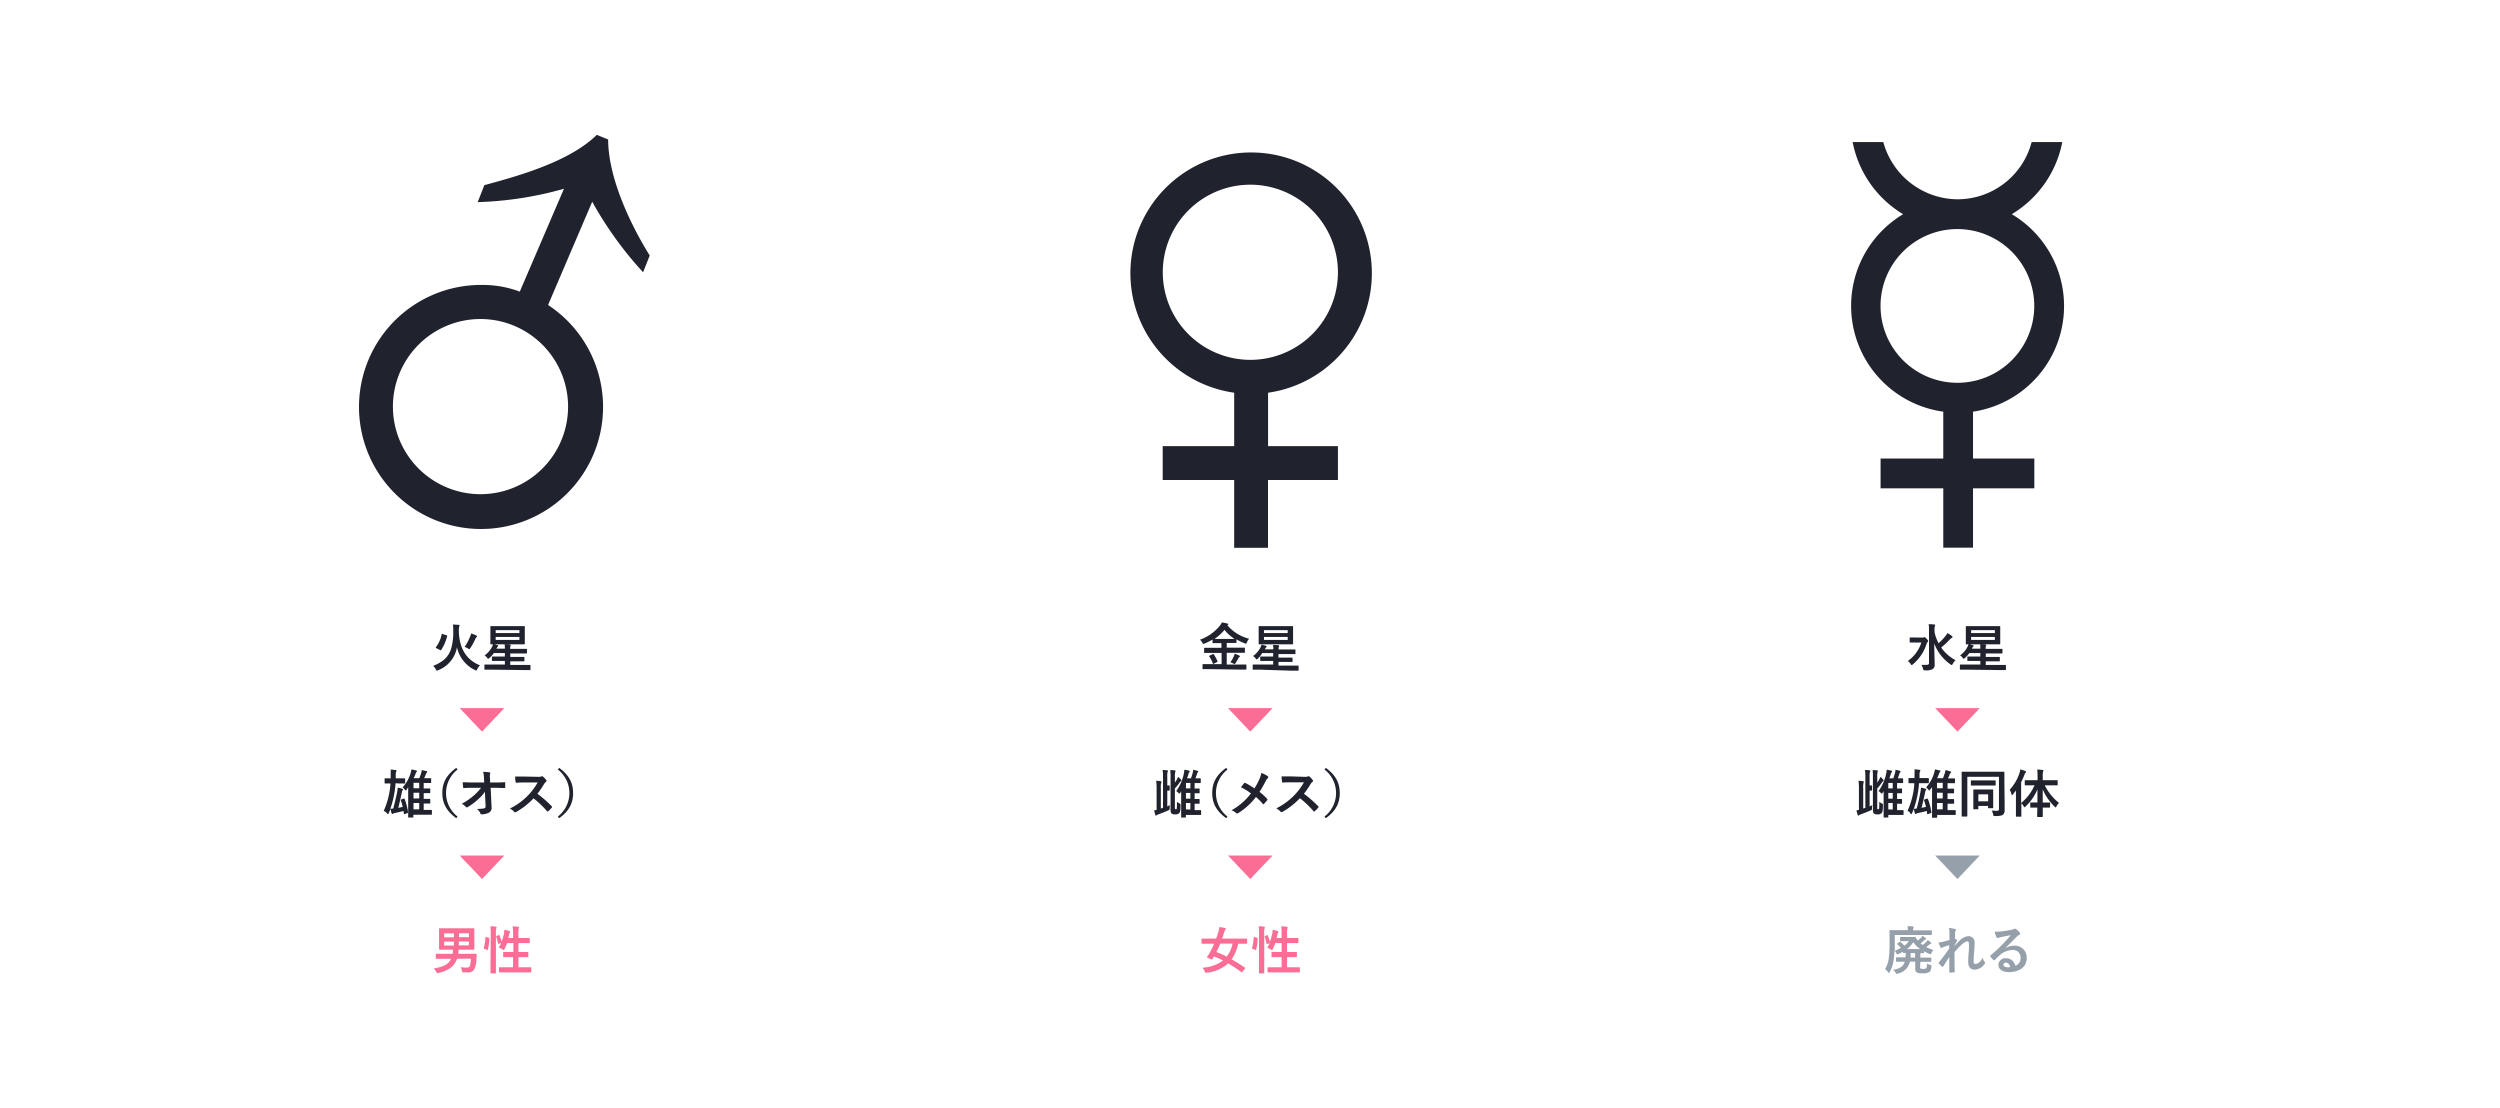 <?xml version="1.0" encoding="UTF-8"?> <svg xmlns="http://www.w3.org/2000/svg" viewBox="0 0 632 280"><defs><style>.cls-1{fill:none;}.cls-2{fill:#20232d;}.cls-3{fill:#fa6e96;}.cls-4{fill:#96a0aa;}</style></defs><g id="レイヤー_2" data-name="レイヤー 2"><g id="レイヤー_2-2" data-name="レイヤー 2"><rect class="cls-1" width="632" height="280"></rect><path class="cls-2" d="M521.35,35.91a27.32,27.32,0,0,1-12.77,18.24,27,27,0,0,1-9.8,49.92v11.85h15.5v7.53h-15.5v15h-7.52v-15H475.41v-7.53h15.85V104.07a27,27,0,0,1-10.15-49.92,27.27,27.27,0,0,1-12.76-18.24h7.75A19.59,19.59,0,0,0,495,50.38,19.37,19.37,0,0,0,513.6,35.91ZM495,57.91a19.43,19.43,0,1,0,19.26,19.26A19.46,19.46,0,0,0,495,57.91Z"></path><path class="cls-2" d="M312,99.28a30.52,30.52,0,1,1,8.57,0v13.5h17.66v8.57H320.55v17.14H312V121.35H293.93v-8.57H312Zm4.29-52.59a22.14,22.14,0,1,0,21.94,21.94A22.17,22.17,0,0,0,316.27,46.69Z"></path><path class="cls-2" d="M162.57,68.83A93,93,0,0,1,149.71,51l-11.16,26.1a30.85,30.85,0,1,1-16.88-5.07,26.88,26.88,0,0,1,9.73,1.69l11.17-26a89.63,89.63,0,0,1-21.81,3.38l1.68-4.29c9.09-2.46,21.56-6,28.44-12.72l2.86,1.17c0,9.6,5.58,21.42,10.51,29.34Zm-40.9,11.82a22.14,22.14,0,1,0,21.94,21.94A22.17,22.17,0,0,0,121.67,80.65Z"></path><path class="cls-2" d="M116,159.78c.18,4.51,2.15,7.13,5.34,8.42a3.68,3.68,0,0,0-.71,1c-.1.22-.16.31-.26.31a.7.7,0,0,1-.3-.12,8.38,8.38,0,0,1-4.55-5.77,7.45,7.45,0,0,1-.34,1.3,7.61,7.61,0,0,1-4.42,4.51.86.86,0,0,1-.31.1c-.1,0-.16-.07-.26-.29a2.63,2.63,0,0,0-.7-.9c2.49-1,3.82-2.2,4.52-4.23a15,15,0,0,0,.57-4.69,9,9,0,0,0-.09-1.55l1.46.09c.14,0,.23.11.23.19a.62.62,0,0,1-.09.26,3.2,3.2,0,0,0-.09.94Zm-3.11.83c.17,0,.19.08.15.21a11.32,11.32,0,0,1-1.51,3.5c-.08.1-.13.1-.29,0l-.93-.46c-.19-.1-.19-.15-.11-.25a7.85,7.85,0,0,0,1.45-3.24c0-.14.06-.14.24-.09Zm6,.26a2.75,2.75,0,0,0,.2-.74c.42.14.94.34,1.28.49.18.09.22.15.22.22s0,.13-.12.21a1.16,1.16,0,0,0-.28.42,15.58,15.58,0,0,1-1.29,2.36c-.12.19-.17.28-.25.28a.72.72,0,0,1-.31-.16,5.06,5.06,0,0,0-.88-.42A11.93,11.93,0,0,0,118.85,160.87Z"></path><path class="cls-2" d="M124.2,169.29c-1.14,0-1.53,0-1.61,0s-.13,0-.13-.14v-1c0-.13,0-.15.13-.15s.47,0,1.61,0h3.43v-.92h-1.35c-1.26,0-1.7,0-1.78,0s-.14,0-.14-.15v-.79c0-.15,0-.16.14-.16s.52,0,1.78,0h1.35v-.89h-2.78a6.8,6.8,0,0,1-1.12,1.25c-.15.13-.24.19-.31.19s-.15-.07-.26-.22a2.28,2.28,0,0,0-.65-.63,5.94,5.94,0,0,0,1.85-2.11,3.34,3.34,0,0,0,.3-.78c.44.12.74.2,1.09.31.16.05.19.11.19.18a.24.24,0,0,1-.1.19,1.27,1.27,0,0,0-.34.52h2.13v-.09a5.65,5.65,0,0,0-.06-1c.48,0,1,0,1.36.07.12,0,.19.06.19.13a.57.57,0,0,1-.08.24,1.38,1.38,0,0,0-.07.62v.07h2.33c1.28,0,1.7,0,1.78,0s.14,0,.14.16v.85c0,.13,0,.15-.14.15s-.5,0-1.78,0H129v.89h1.64c1.25,0,1.69,0,1.77,0s.16,0,.16.16v.79c0,.14,0,.15-.16.15s-.52,0-1.77,0H129v.92h3.36c1.14,0,1.53,0,1.61,0s.13,0,.13.15v1c0,.13,0,.14-.13.14s-.47,0-1.61,0Zm6.52-11c1.26,0,1.71,0,1.8,0s.15,0,.15.14,0,.43,0,1.21v1.89c0,.78,0,1.13,0,1.21s0,.14-.15.14-.54,0-1.8,0h-4.8c-1.26,0-1.72,0-1.81,0s-.14,0-.14-.14,0-.43,0-1.21v-1.89c0-.78,0-1.12,0-1.21s0-.14.14-.14.55,0,1.81,0Zm-5.41,1v.75h6v-.75Zm6,1.73h-6v.75h6Z"></path><path class="cls-2" d="M100,198a22.53,22.53,0,0,1-.32,2.6,24.92,24.92,0,0,1-1,3.86,4.77,4.77,0,0,0,.73-.06c.41-1.55.73-2.87,1-4.19.06-.37.11-.74.14-1.1a9,9,0,0,1,1.08.27c.13,0,.23.1.23.2a.31.31,0,0,1-.1.22,1.54,1.54,0,0,0-.17.5c-.29,1.33-.59,2.76-.91,3.92.38-.07.74-.15,1.13-.24a14.73,14.73,0,0,0-.49-1.65c0-.13,0-.18.14-.23l.57-.21c.16,0,.21,0,.27.1a16.17,16.17,0,0,1,.86,3.33c0,.13,0,.17-.14.22l-.7.26c-.17.07-.2,0-.22-.11s-.07-.46-.09-.68c-.77.21-1.41.35-2.12.51a1.65,1.65,0,0,0-.55.19.25.25,0,0,1-.17.08c-.06,0-.12-.05-.17-.2a6.21,6.21,0,0,1-.27-1.11c-.14.37-.3.74-.46,1.1-.07.16-.13.24-.2.24s-.11,0-.17-.15A2.43,2.43,0,0,0,97,205a19.9,19.9,0,0,0,1.69-6.6l0-.34c-.93,0-1.27,0-1.33,0s-.13,0-.13-.14v-1c0-.14,0-.16.13-.16s.41,0,1.4,0c0-.43,0-.87,0-1.29a5.6,5.6,0,0,0,0-.92c.51,0,.81.07,1.23.12.18,0,.26.1.26.18a.5.5,0,0,1-.11.26,2.26,2.26,0,0,0-.1.83l0,.82h.77c1,0,1.39,0,1.47,0s.14,0,.14.16v1c0,.12,0,.14-.14.14s-.43,0-1.47,0Zm2.81,1.61c-.12.15-.18.23-.23.23s-.12-.08-.24-.24a3.3,3.3,0,0,0-.56-.56,9.33,9.33,0,0,0,2.07-3.73c0-.21.13-.52.17-.8.48.09.87.18,1.14.25s.24.11.24.2-.06.14-.13.22a1.09,1.09,0,0,0-.21.43c-.14.38-.31.74-.48,1.12H106a11.15,11.15,0,0,0,.44-1.21,5.55,5.55,0,0,0,.19-.85,11.48,11.48,0,0,1,1.15.28c.13,0,.22.09.22.18s0,.14-.13.23a1.14,1.14,0,0,0-.26.5,7.47,7.47,0,0,1-.39.87h.32c.94,0,1.24,0,1.32,0s.14,0,.14.14v.93c0,.13,0,.14-.14.14s-.38,0-1.32,0h-.43v1.39c1,0,1.42,0,1.5,0s.16,0,.16.16v.88c0,.13,0,.14-.16.14s-.46,0-1.5,0v1.44c1,0,1.42,0,1.5,0s.16,0,.16.15v.88c0,.14,0,.16-.16.16s-.46,0-1.5,0v1.61h.15c1.26,0,1.7,0,1.78,0s.14,0,.14.14v.91c0,.14,0,.16-.14.16s-.52,0-1.78,0h-2.77v.57c0,.13,0,.15-.16.15h-1c-.13,0-.14,0-.14-.15s0-.43,0-1.54V199Zm3.17-.33v-1.39h-1.44v1.39Zm0,2.57v-1.44h-1.44v1.44Zm0,2.74V203h-1.44v1.61Z"></path><path class="cls-2" d="M115.68,194.53a7.52,7.52,0,0,0,0,11.9l-.34.41c-2.49-1.82-3.52-3.8-3.52-6.36s1-4.54,3.52-6.36Z"></path><path class="cls-2" d="M122.58,200.17a10.48,10.48,0,0,1-1.83,2,14.23,14.23,0,0,1-2.46,1.82.5.5,0,0,1-.29.12.29.29,0,0,1-.23-.13,2.84,2.84,0,0,0-1.06-.77,15.78,15.78,0,0,0,3-2.05,12.78,12.78,0,0,0,1.91-2h-2.28c-.67,0-1.4,0-2.08.07-.11,0-.17-.08-.18-.22a10.88,10.88,0,0,1-.1-1.26c.78,0,1.54.06,2.32.06h3.1l-.05-1.16a6.55,6.55,0,0,0-.21-1.53,13.77,13.77,0,0,1,1.64.14c.13,0,.17.08.17.16a.58.58,0,0,1-.06.19,3.72,3.72,0,0,0,0,1.2l0,1H125c.91,0,1.56,0,2.52-.07.13,0,.2.07.2.16,0,.36,0,.77,0,1.13a.16.16,0,0,1-.18.18c-1,0-1.69-.06-2.5-.06h-1l.23,4.89a1.36,1.36,0,0,1-.62,1.37,4,4,0,0,1-1.8.46c-.24,0-.33,0-.4-.22a2.69,2.69,0,0,0-.91-1.16,9.08,9.08,0,0,0,1.83-.13c.3-.06.41-.19.38-.77Z"></path><path class="cls-2" d="M136,196.38a2,2,0,0,0,.9-.11.2.2,0,0,1,.14-.05.43.43,0,0,1,.22.1,4.65,4.65,0,0,1,.85.91.32.32,0,0,1,.06.17.35.35,0,0,1-.17.26,2.53,2.53,0,0,0-.48.57,20.35,20.35,0,0,1-1.66,2.43,30.4,30.4,0,0,1,3.6,3.15.26.26,0,0,1,.1.18.27.27,0,0,1-.09.19,6.06,6.06,0,0,1-.87.89.22.22,0,0,1-.15.08c-.07,0-.12,0-.19-.11a23.58,23.58,0,0,0-3.38-3.22,18.65,18.65,0,0,1-4.36,3.43.88.88,0,0,1-.3.1.26.26,0,0,1-.22-.11,3.76,3.76,0,0,0-1.1-.85,15.94,15.94,0,0,0,4.58-3.31,15.74,15.74,0,0,0,2.44-3.27l-3.35,0c-.68,0-1.35,0-2.05.08-.11,0-.15-.08-.17-.23a7,7,0,0,1-.12-1.35c.7,0,1.35,0,2.2,0Z"></path><path class="cls-2" d="M141.36,194.12c2.49,1.82,3.52,3.8,3.52,6.36s-1,4.54-3.52,6.36l-.34-.41a7.52,7.52,0,0,0,0-11.9Z"></path><path class="cls-2" d="M305.82,169.16c-1.19,0-1.59,0-1.67,0s-.15,0-.15-.13v-1c0-.13,0-.14.15-.14s.48,0,1.67,0h3v-2.83H306.3c-1.24,0-1.67,0-1.75,0s-.15,0-.15-.15v-1c0-.13,0-.14.15-.14s.51,0,1.75,0h2.48v-1.19h-2.11c-.13,0-.14,0-.14-.13v-.77a15.54,15.54,0,0,1-2,1,.89.89,0,0,1-.31.1c-.09,0-.14-.08-.26-.3a2.75,2.75,0,0,0-.62-.76,11.36,11.36,0,0,0,5-3.5,3.14,3.14,0,0,0,.52-.86,7.06,7.06,0,0,1,1.4.28c.13,0,.24.11.24.2s0,.11-.13.18l-.08.06a10.56,10.56,0,0,0,5.49,3.39,3,3,0,0,0-.56.92c-.11.24-.15.33-.25.33a1.3,1.3,0,0,1-.31-.09,14.77,14.77,0,0,1-2.08-1v.78c0,.12,0,.13-.15.13h-2.31v1.19h2.71c1.23,0,1.66,0,1.74,0s.14,0,.14.14v1c0,.19,0,.15-.14.15s-.51,0-1.74,0h-2.71V168h3.15c1.19,0,1.6,0,1.67,0s.15,0,.15.14v1c0,.12,0,.13-.15.13s-.48,0-1.67,0Zm.74-3.78c.17-.08.2-.08.3.05a11.24,11.24,0,0,1,.92,1.72c.05.13,0,.16-.12.23l-.8.41c-.2.07-.21.07-.26-.06a7.8,7.8,0,0,0-.89-1.78c-.09-.11-.06-.14.11-.22Zm4.31-3.85h1.26a10.17,10.17,0,0,1-2.58-2.3,11.47,11.47,0,0,1-2.54,2.3h3.86Zm1,4.44a3.19,3.19,0,0,0,.25-.69,6,6,0,0,1,1.09.41c.16.08.24.15.24.22s-.07.15-.16.21a1.31,1.31,0,0,0-.3.42,12.22,12.22,0,0,1-.69,1.16c-.09.11-.14.16-.21.16a1,1,0,0,1-.29-.1,3.69,3.69,0,0,0-.77-.32A8,8,0,0,0,311.87,166Z"></path><path class="cls-2" d="M318.43,169.29c-1.15,0-1.54,0-1.62,0s-.13,0-.13-.14v-1c0-.13,0-.15.13-.15s.47,0,1.62,0h3.43v-.92h-1.35c-1.27,0-1.71,0-1.79,0s-.14,0-.14-.15v-.79c0-.15,0-.16.14-.16s.52,0,1.79,0h1.35v-.89h-2.78A7.19,7.19,0,0,1,318,166.5c-.16.13-.25.19-.31.19s-.16-.07-.26-.22a2.56,2.56,0,0,0-.65-.63,6,6,0,0,0,1.84-2.11,3.34,3.34,0,0,0,.3-.78c.44.12.74.2,1.09.31.16.05.2.11.2.18a.26.26,0,0,1-.11.19,1.18,1.18,0,0,0-.33.52h2.13v-.09a5.48,5.48,0,0,0-.07-1c.48,0,1,0,1.37.07.11,0,.18.06.18.13a.57.57,0,0,1-.08.24,1.46,1.46,0,0,0-.06.62v.07h2.32c1.28,0,1.71,0,1.78,0s.15,0,.15.16v.85c0,.13,0,.15-.15.15s-.5,0-1.78,0H323.2v.89h1.63c1.25,0,1.69,0,1.77,0s.16,0,.16.16v.79c0,.14,0,.15-.16.15s-.52,0-1.77,0H323.2v.92h3.35c1.14,0,1.53,0,1.61,0s.13,0,.13.15v1c0,.13,0,.14-.13.14s-.47,0-1.61,0Zm6.51-11c1.26,0,1.71,0,1.81,0s.14,0,.14.14,0,.43,0,1.21v1.89c0,.78,0,1.13,0,1.21s0,.14-.14.14-.55,0-1.81,0h-4.8c-1.26,0-1.71,0-1.81,0s-.14,0-.14-.14,0-.43,0-1.21v-1.89c0-.78,0-1.12,0-1.21s0-.14.14-.14.55,0,1.81,0Zm-5.41,1v.75h6v-.75Zm6,1.73h-6v.75h6Z"></path><path class="cls-2" d="M295.78,203.53a3.77,3.77,0,0,0-.09.76c0,.38,0,.45-.34.58-.72.3-1.51.64-2.51,1a1.53,1.53,0,0,0-.4.21c-.07,0-.13.11-.21.11s-.12,0-.16-.16c-.11-.38-.2-.69-.31-1.18.22,0,.43-.08.63-.12v-5.34a13.52,13.52,0,0,0-.11-2,6.58,6.58,0,0,1,1.13.09c.13,0,.21.08.21.15a.65.65,0,0,1-.08.28,4.7,4.7,0,0,0-.08,1.43v5.06l.55-.18v-7.82a10.34,10.34,0,0,0-.1-1.75,10.87,10.87,0,0,1,1.13.08c.14,0,.22.07.22.14a.66.66,0,0,1-.09.27,4.25,4.25,0,0,0-.08,1.24v2.18c.25,0,.39,0,.45,0s.16,0,.16.14v1c0,.14,0,.16-.16.16l-.45,0v4Zm1.23.56c0,.33,0,.41.07.46a.17.17,0,0,0,.14,0,.36.36,0,0,0,.2,0c.1-.05.1-.51.11-1.86a2.75,2.75,0,0,0,.62.41c.26.11.31.14.29.49,0,1.26-.07,1.73-.36,2a1.3,1.3,0,0,1-1,.28,1.33,1.33,0,0,1-.88-.2c-.24-.2-.28-.46-.28-1.15v-8.21a10.75,10.75,0,0,0-.08-1.64c.51,0,.82.05,1.1.08s.23.06.23.16a.58.58,0,0,1-.08.28,5,5,0,0,0-.08,1.13v1.53c.16-.22.3-.45.47-.73a4.6,4.6,0,0,0,.34-.74,4.58,4.58,0,0,1,.7.69.32.32,0,0,1,.12.24c0,.08,0,.11-.14.18a1.72,1.72,0,0,0-.33.38,10.17,10.17,0,0,1-1.16,1.44Zm1.34-3.62q-.11.15-.18.15c-.06,0-.14-.06-.29-.21a2.18,2.18,0,0,0-.53-.42,11.46,11.46,0,0,0,1.94-4.48,7.56,7.56,0,0,0,.12-.93c.37.06.83.15,1.13.23.14.05.23.09.23.2a.38.38,0,0,1-.13.24,1.17,1.17,0,0,0-.22.52,9.7,9.7,0,0,1-.35,1h1c.17-.45.3-.9.43-1.33a4.11,4.11,0,0,0,.13-.85,9.78,9.78,0,0,1,1.07.27c.13.05.22.09.22.18s0,.14-.13.24-.13.15-.22.49l-.36,1h.06c.81,0,1.06,0,1.14,0s.14,0,.14.15v.89c0,.13,0,.15-.14.15s-.33,0-1.14,0H302v1.38c.76,0,1.05,0,1.12,0s.14,0,.14.16v.9c0,.13,0,.14-.14.14l-1.12,0v1.45c.76,0,1.05,0,1.12,0s.14,0,.14.14v.91c0,.13,0,.15-.14.15s-.36,0-1.12,0v1.61c1.05,0,1.42,0,1.48,0s.16,0,.16.15v.91c0,.13,0,.15-.16.15s-.44,0-1.58,0h-2.12v.52c0,.12,0,.14-.13.14h-.91c-.13,0-.14,0-.14-.14s0-.43,0-1.53V200Zm2.58-1.16v-1.38h-1.12v1.38Zm0,2.59v-1.45h-1.12v1.45Zm0,2.75V203h-1.12v1.61Z"></path><path class="cls-2" d="M310.31,194.53a7.52,7.52,0,0,0,0,11.9l-.33.41c-2.5-1.82-3.53-3.8-3.53-6.36s1-4.54,3.53-6.36Z"></path><path class="cls-2" d="M318.36,197a5.65,5.65,0,0,0,.49-1.59,5.92,5.92,0,0,1,1.64.82.26.26,0,0,1,.13.22.38.38,0,0,1-.14.28,3,3,0,0,0-.59.87,24.18,24.18,0,0,1-1.48,2.58,14.12,14.12,0,0,1,1.91,1.77.23.23,0,0,1,.08.18.35.35,0,0,1-.06.17c-.26.33-.52.62-.8.92a.2.2,0,0,1-.15.09c-.07,0-.12,0-.18-.12a14.48,14.48,0,0,0-1.71-1.71,17,17,0,0,1-4.44,4.05.58.58,0,0,1-.3.11.4.4,0,0,1-.25-.09,3.71,3.71,0,0,0-1.17-.72,15.76,15.76,0,0,0,4.9-4.26,14.53,14.53,0,0,0-2.53-1.55c.37-.48.68-.88.85-1.07a.22.22,0,0,1,.13-.06.43.43,0,0,1,.16.05,18.69,18.69,0,0,1,2.26,1.37A15.4,15.4,0,0,0,318.36,197Z"></path><path class="cls-2" d="M329.77,196.38a2,2,0,0,0,.9-.11.2.2,0,0,1,.14-.05.46.46,0,0,1,.23.1,4.93,4.93,0,0,1,.84.91.34.34,0,0,1,.07.17.38.38,0,0,1-.17.26,2.3,2.3,0,0,0-.48.57,20.41,20.41,0,0,1-1.67,2.43,29.62,29.62,0,0,1,3.6,3.15.28.28,0,0,1,.11.18.32.32,0,0,1-.09.19,7.28,7.28,0,0,1-.87.89.27.27,0,0,1-.16.08A.24.24,0,0,1,332,205a24.11,24.11,0,0,0-3.38-3.22,18.68,18.68,0,0,1-4.37,3.43.88.88,0,0,1-.3.1.26.26,0,0,1-.22-.11,3.72,3.72,0,0,0-1.09-.85,16.23,16.23,0,0,0,7-6.58l-3.36,0c-.67,0-1.35,0-2,.08-.11,0-.14-.08-.17-.23a7,7,0,0,1-.12-1.35c.7,0,1.35,0,2.2,0Z"></path><path class="cls-2" d="M335.17,194.12c2.5,1.82,3.52,3.8,3.52,6.36s-1,4.54-3.52,6.36l-.34-.41a7.51,7.51,0,0,0,0-11.9Z"></path><path class="cls-3" d="M115.52,242.39c-.68,2-2.26,3-4.67,3.58a1.24,1.24,0,0,1-.31.05c-.12,0-.16-.09-.27-.34a3.31,3.31,0,0,0-.61-.86c2.26-.38,3.7-.93,4.36-2.43h-2c-1.24,0-1.64,0-1.72,0s-.14,0-.14-.13v-1c0-.13,0-.14.14-.14s.48,0,1.72,0h2.39a6.26,6.26,0,0,0,.12-1.05h-1.57c-1.28,0-1.73,0-1.81,0s-.16,0-.16-.14,0-.45,0-1.33v-2.47c0-.85,0-1.23,0-1.32s0-.14.16-.14.53,0,1.81,0h5c1.27,0,1.72,0,1.81,0s.14,0,.14.14,0,.47,0,1.32v2.47c0,.88,0,1.25,0,1.33s0,.14-.14.14-.54,0-1.81,0h-2a4.08,4.08,0,0,0-.07.52c0,.18,0,.36-.06.53h2.79c1.24,0,1.67,0,1.75,0s.17,0,.15.16l-.08,1.21a6,6,0,0,1-.59,2.64,1.76,1.76,0,0,1-1.67.7c-.34,0-.56,0-.93,0s-.38,0-.47-.44a3.42,3.42,0,0,0-.33-.9,11.33,11.33,0,0,0,1.5.12c.49,0,.74-.13.86-.47a9.81,9.81,0,0,0,.24-1.8Zm-.78-5.43v-1h-2.45v1Zm0,2.08v-1h-2.45v1Zm1.3-3.11v1h2.51v-1Zm2.51,2.07H116v1h2.51Z"></path><path class="cls-3" d="M123.54,237.06c.17,0,.19.07.18.21a11.29,11.29,0,0,1-.41,2.85c0,.13-.07.1-.21,0l-.65-.26c-.17-.06-.18-.13-.15-.26a10.27,10.27,0,0,0,.42-2.64c0-.13,0-.11.21-.08Zm.52-.89a12.21,12.21,0,0,0-.1-2c.49,0,.93,0,1.36.09.13,0,.21.08.21.15a.55.55,0,0,1-.07.24,5.49,5.49,0,0,0-.09,1.45v7.55c0,1.47,0,2.21,0,2.28s0,.15-.14.15h-1.08c-.13,0-.15,0-.15-.15s0-.81,0-2.27Zm2,.23c.14-.05.18,0,.23.08a13,13,0,0,1,.51,1.6,12.11,12.11,0,0,0,.61-2.11,6.34,6.34,0,0,0,.09-.93,9,9,0,0,1,1.25.32c.17.07.22.12.22.18a.23.23,0,0,1-.08.18.88.88,0,0,0-.15.41c-.07.31-.15.63-.24,1h1.2v-.93a13.37,13.37,0,0,0-.11-2c.5,0,1,0,1.42.09.13,0,.21.07.21.13a.77.77,0,0,1-.07.26,5.66,5.66,0,0,0-.09,1.45v1h1.09c1.16,0,1.55,0,1.63,0s.14,0,.14.14v1c0,.13,0,.14-.14.14s-.47,0-1.63,0h-1.09v2.26h.7c1.17,0,1.58,0,1.66,0s.14,0,.14.15v1c0,.13,0,.14-.14.14s-.49,0-1.66,0h-.7v2.56h1.32c1.27,0,1.7,0,1.78,0s.14,0,.14.15v1c0,.14,0,.15-.14.15s-.51,0-1.78,0h-4.32c-1.27,0-1.72,0-1.78,0s-.14,0-.14-.15v-1c0-.13,0-.15.14-.15s.51,0,1.78,0h1.64v-2.56H129c-1.17,0-1.56,0-1.65,0s-.15,0-.15-.14v-1c0-.13,0-.15.15-.15s.48,0,1.65,0h.78v-2.26h-1.6a11.91,11.91,0,0,1-.63,1.49c-.1.2-.15.28-.23.28A.84.84,0,0,1,127,240a3.33,3.33,0,0,0-.93-.43,8.27,8.27,0,0,0,.61-1.19l-.55.2c-.17.06-.21.06-.23-.08a8.84,8.84,0,0,0-.47-1.69c0-.14,0-.17.13-.22Z"></path><path class="cls-3" d="M314.07,245.67c-.12.16-.15.17-.27.08a32.89,32.89,0,0,0-3.32-2.2,9.54,9.54,0,0,1-5.38,2.35,1.74,1.74,0,0,1-.29,0c-.13,0-.18-.09-.28-.35a3.46,3.46,0,0,0-.57-.93,9.16,9.16,0,0,0,5.22-1.82c-.75-.39-1.51-.72-2.27-1l-.43.67c-.09.13-.12.13-.27.05l-.94-.42c-.17-.06-.2-.12-.1-.25a10.7,10.7,0,0,0,.74-1.13c.35-.65.71-1.39,1-2.15h-1.4c-1.16,0-1.55,0-1.63,0s-.14,0-.14-.14v-1c0-.14,0-.15.14-.15s.47,0,1.63,0h1.92c.22-.57.4-1.13.56-1.65a8,8,0,0,0,.27-1.27,8.53,8.53,0,0,1,1.41.25c.16,0,.22.11.22.22s-.06.15-.15.26a2.31,2.31,0,0,0-.27.6c-.17.54-.35,1.07-.53,1.59h4.56c1.16,0,1.55,0,1.63,0s.15,0,.15.15v1c0,.13,0,.14-.15.14s-.47,0-1.63,0h-.49a10.7,10.7,0,0,1-1.65,3.95c1.1.61,2.22,1.32,3.36,2.1.12.08.11.11,0,.25Zm-5.58-7.12c-.31.75-.63,1.45-1,2.13a25,25,0,0,1,2.63,1.15,8.31,8.31,0,0,0,1.46-3.28Z"></path><path class="cls-3" d="M317.76,237.06c.17,0,.2.07.18.21a11.29,11.29,0,0,1-.41,2.85c0,.13-.07.1-.21,0l-.65-.26c-.17-.06-.18-.13-.14-.26a10.77,10.77,0,0,0,.41-2.64c0-.13,0-.11.21-.08Zm.52-.89a12.21,12.21,0,0,0-.1-2c.49,0,.93,0,1.36.09.13,0,.21.08.21.15a.53.53,0,0,1-.06.24,5,5,0,0,0-.09,1.45v7.55c0,1.47,0,2.21,0,2.28s0,.15-.14.15H318.4c-.13,0-.14,0-.14-.15s0-.81,0-2.27Zm2,.23c.14-.05.18,0,.23.08a11.49,11.49,0,0,1,.51,1.6,11.29,11.29,0,0,0,.61-2.11,6.34,6.34,0,0,0,.09-.93,9,9,0,0,1,1.25.32c.17.07.22.12.22.18a.21.21,0,0,1-.08.18,1,1,0,0,0-.15.41c-.07.31-.14.63-.24,1H324v-.93a15.16,15.16,0,0,0-.1-2c.49,0,1,0,1.41.09.13,0,.21.07.21.13a1.1,1.1,0,0,1-.06.26,5.18,5.18,0,0,0-.09,1.45v1h1.09c1.15,0,1.55,0,1.62,0s.15,0,.15.14v1c0,.13,0,.14-.15.14s-.47,0-1.62,0h-1.09v2.26h.7c1.17,0,1.57,0,1.65,0s.14,0,.14.15v1c0,.13,0,.14-.14.14s-.48,0-1.65,0h-.7v2.56h1.31c1.27,0,1.7,0,1.78,0s.14,0,.14.15v1c0,.14,0,.15-.14.15s-.51,0-1.78,0h-4.32c-1.27,0-1.71,0-1.78,0s-.14,0-.14-.15v-1c0-.13,0-.15.14-.15s.51,0,1.78,0H324v-2.56h-.78c-1.17,0-1.56,0-1.65,0s-.14,0-.14-.14v-1c0-.13,0-.15.14-.15s.48,0,1.65,0H324v-2.26h-1.6a13.61,13.61,0,0,1-.62,1.49c-.11.2-.16.28-.24.28a.72.72,0,0,1-.24-.13,3.38,3.38,0,0,0-.94-.43,8.27,8.27,0,0,0,.61-1.19l-.54.2c-.17.06-.21.06-.24-.08a8.17,8.17,0,0,0-.47-1.69c-.05-.14,0-.17.13-.22Z"></path><path class="cls-4" d="M485.41,244.38c0,.3,0,.44.17.48a1.61,1.61,0,0,0,.61.08,1.26,1.26,0,0,0,.72-.15c.18-.15.22-.45.23-1.2a3.43,3.43,0,0,0,.82.35c.35.12.35.1.31.44-.09.73-.22,1.15-.57,1.37a3.16,3.16,0,0,1-1.65.3,2.85,2.85,0,0,1-1.53-.25c-.24-.18-.35-.38-.35-1v-1.69h-1.36a3.87,3.87,0,0,1-3,3,1,1,0,0,1-.3.08c-.11,0-.16-.08-.31-.3a3,3,0,0,0-.59-.69c1.72-.37,2.56-.9,2.92-2.08h-.29c-1.27,0-1.71,0-1.79,0s-.14,0-.14-.15v-.82c0-.11,0-.13.14-.13s.52,0,1.79,0h.49c0-.34.05-.7.06-1.12h-.57c-.13,0-.15,0-.15-.13v-.18a9.91,9.91,0,0,1-1.13.56.82.82,0,0,1-.29.11c-.11,0-.16-.1-.28-.33a2.49,2.49,0,0,0-.45-.65,19.6,19.6,0,0,1-.24,2.6,9.78,9.78,0,0,1-.93,2.81c-.09.17-.16.26-.22.26s-.15-.08-.25-.22a2.88,2.88,0,0,0-.75-.74,6.69,6.69,0,0,0,.92-2.5,24.59,24.59,0,0,0,.23-4.1c0-2.1,0-3,0-3.1s0-.15.15-.15.51,0,1.73,0h2.73v0a3.51,3.51,0,0,0-.08-1c.48,0,.91,0,1.35.07.15,0,.23.06.23.13a.59.59,0,0,1-.08.22,1.56,1.56,0,0,0-.08.62h2.87c1.22,0,1.64,0,1.72,0s.14,0,.14.15v.88c0,.14,0,.16-.14.16s-.5,0-1.72,0H479v2.09c0,.68,0,1.3,0,1.88a11.23,11.23,0,0,0,1.57-.72,8.29,8.29,0,0,0-.9-.87c-.1-.08-.11-.13,0-.25l.51-.37c.12-.09.15-.11.26,0,.32.28.66.6,1,.93a4.69,4.69,0,0,0,1.12-1.15h-.93c-.82,0-1.06,0-1.14,0s-.15,0-.15-.14V237c0-.12,0-.13.15-.13s.32,0,1.14,0h1.34c.84,0,1,0,1.13,0a.19.19,0,0,1,.19.12,2.21,2.21,0,0,0,.3.46l.23.3a6,6,0,0,0,.82-.69,1.91,1.91,0,0,0,.37-.49c.31.21.57.39.78.56s.14.15.14.21-.07.1-.16.14a1.31,1.31,0,0,0-.41.3c-.3.27-.54.47-.82.69.17.14.34.28.52.41a6.08,6.08,0,0,0,.87-.74,3,3,0,0,0,.4-.5,5.06,5.06,0,0,1,.78.62c.09.08.12.12.12.18s-.05.12-.16.16a1.23,1.23,0,0,0-.4.24c-.26.21-.48.41-.73.58a11,11,0,0,0,1.84.74,3.17,3.17,0,0,0-.5.75c-.11.22-.15.33-.26.33a.92.92,0,0,1-.3-.11,11.53,11.53,0,0,1-1.32-.65v.35c0,.12,0,.13-.16.13l-.77,0v1.13h.81c1.27,0,1.72,0,1.79,0s.16,0,.16.13V243c0,.13,0,.15-.16.15s-.52,0-1.79,0h-.81Zm0-4.46a7,7,0,0,1-1.74-1.74,6.84,6.84,0,0,1-1.55,1.74Zm-1.27,2.15v-1.13h-1.12c0,.41,0,.78-.07,1.13Z"></path><path class="cls-4" d="M492.82,235.86a4.55,4.55,0,0,0-.13-1.27,7.94,7.94,0,0,1,1.49.25c.2,0,.27.13.27.26a.54.54,0,0,1-.09.25,1.51,1.51,0,0,0-.12.64c0,.42,0,.7-.06,1.29.18.1.36.2.49.29a.23.23,0,0,1,.12.18.33.33,0,0,1-.07.15,11.24,11.24,0,0,0-.67,1.23v.07c.41-.47.7-.77,1.2-1.26a3.57,3.57,0,0,1,2.36-1.28,1.52,1.52,0,0,1,1.56,1.73c0,.38,0,1.17-.11,2.37s-.13,1.78-.13,2.18c0,.65.16.74.49.74a1.68,1.68,0,0,0,1-.47,3.53,3.53,0,0,0,.78-1.09,3.31,3.31,0,0,0,.48,1,.46.46,0,0,1,.14.3.42.42,0,0,1-.09.22,3.16,3.16,0,0,1-2.5,1.49c-1.11,0-1.66-.64-1.66-2,0-.35,0-1.08.1-2.18s.09-1.58.09-2.13-.14-.86-.4-.86-.82.27-1.45.84-1.15,1.13-1.82,1.91c0,1.64.05,3.51.05,4.93,0,.12-.05.18-.18.18a9,9,0,0,1-1,.05c-.13,0-.18-.06-.18-.22,0-1.18,0-2.54,0-3.71l-1.51,2.34c-.05.09-.09.13-.14.13a.4.4,0,0,1-.16-.07,3.87,3.87,0,0,1-.8-.73.17.17,0,0,1-.08-.14.33.33,0,0,1,.11-.22c1.08-1.38,1.76-2.3,2.55-3.42,0-.33,0-.57,0-.88a10.56,10.56,0,0,0-1.56.52c-.12,0-.25.18-.38.18a.3.3,0,0,1-.26-.21,6.83,6.83,0,0,1-.51-1.2,6,6,0,0,0,.95-.11c.44-.11,1.17-.29,1.83-.5Z"></path><path class="cls-4" d="M507.07,239.65a4,4,0,0,1,2.07-.58,3,3,0,0,1,3.22,3.12c0,2.17-1.75,3.56-4.53,3.56-1.64,0-2.63-.7-2.63-1.91a1.73,1.73,0,0,1,1.83-1.59,2.38,2.38,0,0,1,2.45,1.9,2,2,0,0,0,1.32-2,1.9,1.9,0,0,0-2-2,5.3,5.3,0,0,0-3.33,1.38c-.37.34-.74.71-1.13,1.1-.09.09-.15.15-.22.15a.3.3,0,0,1-.19-.12,5.15,5.15,0,0,1-.77-.85c-.08-.1,0-.19.06-.3a29.79,29.79,0,0,0,3.09-2.87c.8-.83,1.41-1.48,2-2.22-.78.14-1.7.32-2.51.49a3.54,3.54,0,0,0-.54.16.88.88,0,0,1-.26.06.3.3,0,0,1-.29-.22,6.36,6.36,0,0,1-.46-1.4,6.13,6.13,0,0,0,1.21,0c.8-.07,1.94-.24,2.95-.44a3.49,3.49,0,0,0,.72-.19.68.68,0,0,1,.25-.11.44.44,0,0,1,.3.11,5,5,0,0,1,.87.83.47.47,0,0,1,.14.31.34.34,0,0,1-.22.31,2.18,2.18,0,0,0-.57.42c-.95.92-1.82,1.83-2.81,2.78Zm0,3.71c-.37,0-.62.22-.62.49s.35.68,1.13.68a2.71,2.71,0,0,0,.6-.06C508,243.76,507.63,243.36,507.08,243.36Z"></path><path class="cls-2" d="M486,161.18a.6.6,0,0,0,.31-.05.46.46,0,0,1,.16-.06c.1,0,.26.07.55.38s.41.45.41.59a.35.35,0,0,1-.13.26,1.08,1.08,0,0,0-.26.47,11.16,11.16,0,0,1-3.47,5.18c-.14.12-.22.19-.28.19s-.15-.08-.26-.26a2.77,2.77,0,0,0-.73-.78,9.1,9.1,0,0,0,3.42-4.66h-1.46c-1,0-1.27,0-1.35,0s-.14,0-.14-.14v-1c0-.13,0-.14.14-.14s.39,0,1.35,0Zm3.07-1.28a10.5,10.5,0,0,0,1,2.7,12.84,12.84,0,0,0,1.8-1.89,2.73,2.73,0,0,0,.44-.68,8.45,8.45,0,0,1,1.11.75c.14.12.18.17.18.26s-.08.17-.18.22a3.13,3.13,0,0,0-.69.58,17.2,17.2,0,0,1-2,1.84,10.1,10.1,0,0,0,3.64,3.22,3.66,3.66,0,0,0-.73.95c-.1.18-.15.27-.23.27a.68.68,0,0,1-.31-.15,11.18,11.18,0,0,1-4.12-5.29c0,1.89.1,4,.1,5.29a1.24,1.24,0,0,1-.52,1.19,3.6,3.6,0,0,1-1.91.3c-.39,0-.4,0-.51-.39a2.83,2.83,0,0,0-.43-1,11,11,0,0,0,1.29,0c.45,0,.65-.12.65-.41v-8.39a7.67,7.67,0,0,0-.09-1.48,13.11,13.11,0,0,1,1.43.08c.13,0,.22.07.22.14a1.21,1.21,0,0,1-.09.34,3.41,3.41,0,0,0-.08.91Z"></path><path class="cls-2" d="M497.2,169.29c-1.15,0-1.53,0-1.61,0s-.13,0-.13-.14v-1c0-.13,0-.15.13-.15s.46,0,1.61,0h3.43v-.92h-1.35c-1.26,0-1.7,0-1.78,0s-.15,0-.15-.15v-.79c0-.15,0-.16.15-.16s.52,0,1.78,0h1.35v-.89h-2.78a7.19,7.19,0,0,1-1.12,1.25c-.15.13-.25.19-.31.19s-.16-.07-.26-.22a2.56,2.56,0,0,0-.65-.63,5.81,5.81,0,0,0,1.84-2.11,3,3,0,0,0,.3-.78l1.1.31c.15.05.19.11.19.18a.28.28,0,0,1-.1.19c-.11.07-.2.2-.34.52h2.13v-.09a5.65,5.65,0,0,0-.06-1c.48,0,1,0,1.36.07.12,0,.18.06.18.13a.73.73,0,0,1-.07.24c-.06.1-.07.22-.07.62v.07h2.33c1.27,0,1.7,0,1.78,0s.14,0,.14.16v.85c0,.13,0,.15-.14.15s-.51,0-1.78,0H502v.89h1.64c1.25,0,1.69,0,1.77,0s.15,0,.15.16v.79c0,.14,0,.15-.15.15s-.52,0-1.77,0H502v.92h3.35c1.15,0,1.54,0,1.62,0s.13,0,.13.15v1c0,.13,0,.14-.13.14s-.47,0-1.62,0Zm6.51-11c1.26,0,1.72,0,1.81,0s.14,0,.14.14,0,.43,0,1.21v1.89c0,.78,0,1.13,0,1.21s0,.14-.14.14-.55,0-1.81,0h-4.79c-1.27,0-1.72,0-1.81,0s-.15,0-.15-.14,0-.43,0-1.21v-1.89c0-.78,0-1.12,0-1.21s0-.14.15-.14.54,0,1.81,0Zm-5.41,1v.75h6v-.75Zm6,1.73h-6v.75h6Z"></path><path class="cls-2" d="M473.33,203.53a3.77,3.77,0,0,0-.09.76c0,.38,0,.45-.34.58-.71.3-1.51.64-2.51,1a1.53,1.53,0,0,0-.4.21c-.07,0-.13.11-.21.11s-.11,0-.15-.16c-.12-.38-.21-.69-.32-1.18.23,0,.43-.08.63-.12v-5.34a13.52,13.52,0,0,0-.11-2,6.48,6.48,0,0,1,1.13.09c.13,0,.21.08.21.15a.65.65,0,0,1-.08.28,5.36,5.36,0,0,0-.07,1.43v5.06l.54-.18v-7.82a10.34,10.34,0,0,0-.1-1.75,10.87,10.87,0,0,1,1.13.08c.14,0,.22.07.22.14a.66.66,0,0,1-.09.27,4.68,4.68,0,0,0-.08,1.24v2.18c.25,0,.39,0,.46,0s.15,0,.15.14v1c0,.14,0,.16-.15.16l-.46,0v4Zm1.24.56c0,.33,0,.41.06.46a.17.17,0,0,0,.14,0,.36.36,0,0,0,.2,0c.1-.05.1-.51.12-1.86a2.51,2.51,0,0,0,.61.41c.26.11.31.14.3.49,0,1.26-.08,1.73-.37,2a1.3,1.3,0,0,1-1,.28,1.33,1.33,0,0,1-.88-.2c-.24-.2-.28-.46-.28-1.15v-8.21a12.48,12.48,0,0,0-.07-1.64c.5,0,.81.05,1.09.08s.23.06.23.16a.58.58,0,0,1-.08.28,5.25,5.25,0,0,0-.07,1.13v1.53c.15-.22.3-.45.46-.73a4.6,4.6,0,0,0,.34-.74,4.58,4.58,0,0,1,.7.69.29.29,0,0,1,.12.24c0,.08,0,.11-.14.18a1.72,1.72,0,0,0-.33.38,10.83,10.83,0,0,1-1.15,1.44Zm1.34-3.62c-.08.1-.13.15-.19.15s-.14-.06-.28-.21a2.45,2.45,0,0,0-.54-.42,11.46,11.46,0,0,0,1.94-4.48,6,6,0,0,0,.12-.93c.37.06.83.15,1.13.23.14.05.23.09.23.2a.38.38,0,0,1-.13.24,1.3,1.3,0,0,0-.22.52,9.7,9.7,0,0,1-.35,1h1c.17-.45.3-.9.43-1.33a3.53,3.53,0,0,0,.13-.85,9.78,9.78,0,0,1,1.07.27c.13.05.22.09.22.18s0,.14-.13.24-.13.15-.22.49l-.35,1h.05c.82,0,1.06,0,1.14,0s.15,0,.15.15v.89c0,.13,0,.15-.15.15s-.32,0-1.14,0h-.24v1.38c.76,0,1.06,0,1.12,0s.14,0,.14.16v.9c0,.13,0,.14-.14.14l-1.12,0v1.45c.76,0,1.06,0,1.12,0s.14,0,.14.14v.91c0,.13,0,.15-.14.15s-.36,0-1.12,0v1.61c1.06,0,1.42,0,1.49,0s.15,0,.15.15v.91c0,.13,0,.15-.15.15s-.45,0-1.59,0h-2.12v.52c0,.12,0,.14-.13.14h-.91c-.13,0-.14,0-.14-.14s0-.43,0-1.53V200Zm2.57-1.16v-1.38h-1.12v1.38Zm0,2.59v-1.45h-1.12v1.45Zm0,2.75V203h-1.12v1.61Z"></path><path class="cls-2" d="M485.13,198a20.53,20.53,0,0,1-.32,2.6,23.84,23.84,0,0,1-1,3.86,4.77,4.77,0,0,0,.73-.06,42.6,42.6,0,0,0,.95-4.19,10.67,10.67,0,0,0,.14-1.1,9,9,0,0,1,1.08.27c.13,0,.24.1.24.2a.33.33,0,0,1-.11.22,1.54,1.54,0,0,0-.17.5c-.28,1.33-.58,2.76-.91,3.92.38-.07.74-.15,1.13-.24a12.89,12.89,0,0,0-.49-1.65c0-.13,0-.18.14-.23l.57-.21c.16,0,.21,0,.28.1a16.83,16.83,0,0,1,.86,3.33c0,.13,0,.17-.15.22l-.7.26c-.17.07-.19,0-.22-.11s-.07-.46-.09-.68c-.77.21-1.4.35-2.12.51a1.65,1.65,0,0,0-.55.19.25.25,0,0,1-.17.08c-.06,0-.11-.05-.16-.2a7.2,7.2,0,0,1-.28-1.11c-.14.37-.3.74-.45,1.1-.08.16-.13.24-.21.24s-.1,0-.17-.15a2.23,2.23,0,0,0-.74-.73,19.66,19.66,0,0,0,1.69-6.6l0-.34c-.94,0-1.27,0-1.34,0s-.13,0-.13-.14v-1c0-.14,0-.16.13-.16s.42,0,1.4,0c0-.43,0-.87,0-1.29a5.6,5.6,0,0,0,0-.92c.5,0,.8.07,1.22.12.18,0,.26.1.26.18a.49.49,0,0,1-.1.26,2,2,0,0,0-.11.83l0,.82H486c1,0,1.39,0,1.47,0s.14,0,.14.16v1c0,.12,0,.14-.14.14s-.43,0-1.47,0Zm2.81,1.61c-.11.15-.18.23-.23.23s-.12-.08-.24-.24a3.65,3.65,0,0,0-.55-.56,9.19,9.19,0,0,0,2.06-3.73,6.52,6.52,0,0,0,.17-.8c.48.09.87.18,1.15.25s.23.11.23.2,0,.14-.13.22a1.09,1.09,0,0,0-.21.43c-.14.38-.31.74-.48,1.12h1.47a11.15,11.15,0,0,0,.44-1.21,5.56,5.56,0,0,0,.2-.85A11.22,11.22,0,0,1,493,195c.13,0,.22.09.22.18s0,.14-.13.23a1.14,1.14,0,0,0-.26.5,7.47,7.47,0,0,1-.39.87h.33c.93,0,1.23,0,1.31,0s.14,0,.14.14v.93c0,.13,0,.14-.14.14s-.38,0-1.31,0h-.43v1.39c1,0,1.41,0,1.49,0s.16,0,.16.16v.88c0,.13,0,.14-.16.14s-.45,0-1.49,0v1.44c1,0,1.41,0,1.49,0s.16,0,.16.15v.88c0,.14,0,.16-.16.16s-.45,0-1.49,0v1.61h.14c1.26,0,1.7,0,1.78,0s.15,0,.15.14v.91c0,.14,0,.16-.15.16s-.52,0-1.78,0h-2.77v.57c0,.13,0,.15-.15.15h-1c-.13,0-.14,0-.14-.15s0-.43,0-1.54V199Zm3.18-.33v-1.39h-1.45v1.39Zm0,2.57v-1.44h-1.45v1.44Zm0,2.74V203h-1.45v1.61Z"></path><path class="cls-2" d="M506.77,202.64c0,1.13,0,1.8,0,2.25a1.36,1.36,0,0,1-.41,1.06c-.26.21-.74.35-2,.35-.4,0-.4,0-.49-.41a4.33,4.33,0,0,0-.36-1,11,11,0,0,0,1.32.08c.38,0,.51-.13.51-.44v-8.15h-8v7.55c0,1.51,0,2.27,0,2.35s0,.14-.16.14h-1.13c-.13,0-.14,0-.14-.14s0-.95,0-2.72v-5.59c0-1.76,0-2.65,0-2.74s0-.14.14-.14.52,0,1.73,0h7.06c1.21,0,1.64,0,1.73,0s.14,0,.14.14,0,1,0,2.78ZM500,198.58c-1.14,0-1.53,0-1.62,0s-.14,0-.14-.16v-1c0-.13,0-.14.14-.14s.48,0,1.62,0h2.73c1.15,0,1.55,0,1.63,0s.14,0,.14.14v1c0,.14,0,.16-.14.16s-.48,0-1.63,0Zm-1,6c-.13,0-.14,0-.14-.15s0-.41,0-2.18v-1.07c0-1,0-1.36,0-1.45s0-.15.14-.15.43,0,1.43,0h1.86c1,0,1.35,0,1.44,0s.15,0,.15.15,0,.41,0,1.22v1.09c0,1.73,0,2,0,2.12s0,.16-.15.16h-1c-.13,0-.14,0-.14-.16v-.42h-2.47v.69c0,.13,0,.15-.14.15Zm1.13-2h2.47V200.8h-2.47Z"></path><path class="cls-2" d="M513.79,198.53c-1.28,0-1.71,0-1.78,0s-.15,0-.15-.15v-1c0-.14,0-.14.15-.14h3.09v-.84a15.37,15.37,0,0,0-.09-1.85,11.91,11.91,0,0,1,1.36.1c.13,0,.21.07.21.13a.66.66,0,0,1-.09.28,4.58,4.58,0,0,0-.08,1.31v.87h3.64c.12,0,.13,0,.13.14v1c0,.13,0,.15-.13.15s-.53,0-1.79,0h-1.35a13.29,13.29,0,0,0,3.61,4.45,3.31,3.31,0,0,0-.64.87c-.09.18-.14.27-.2.27s-.15-.08-.28-.21a13,13,0,0,1-3-4.37c0,1.17,0,2.33,0,3.34h.3c1,0,1.34,0,1.42,0s.14,0,.14.14V204c0,.14,0,.16-.14.16s-.41,0-1.42,0h-.29c0,1.24,0,2.09,0,2.22s0,.15-.14.15h-1.12c-.14,0-.15,0-.15-.15s0-1,.05-2.22h-.24c-1,0-1.34,0-1.41,0s-.15,0-.15-.16V203c0-.13,0-.14.15-.14s.4,0,1.41,0h.25c0-1,0-2.17,0-3.32a12.2,12.2,0,0,1-3,4.34c-.13.12-.2.19-.27.19s-.11-.07-.21-.24a4.17,4.17,0,0,0-.58-.77v1.25c0,1.27,0,1.91,0,2s0,.15-.14.15h-1.1c-.12,0-.13,0-.13-.15s0-.7,0-2v-3c0-.43,0-.95,0-1.47-.25.32-.5.65-.76,1-.09.1-.17.17-.23.17s-.11-.08-.14-.24a4,4,0,0,0-.45-1.12,11.43,11.43,0,0,0,2.47-4.22,4.87,4.87,0,0,0,.2-.92,7.78,7.78,0,0,1,1.26.4c.14.06.21.1.21.19s0,.15-.15.24a1.42,1.42,0,0,0-.26.52,19.67,19.67,0,0,1-.84,1.9V203a12,12,0,0,0,3.4-4.51Z"></path><polygon class="cls-3" points="121.85 184.96 127.49 179.02 116.21 179.02 121.85 184.96"></polygon><polygon class="cls-3" points="316.07 184.96 321.71 179.02 310.44 179.02 316.07 184.96"></polygon><polygon class="cls-3" points="494.85 184.96 500.48 179.02 489.21 179.02 494.85 184.96"></polygon><polygon class="cls-3" points="121.85 222.22 127.49 216.28 116.21 216.28 121.85 222.22"></polygon><polygon class="cls-3" points="316.07 222.22 321.71 216.28 310.44 216.28 316.07 222.22"></polygon><polygon class="cls-4" points="494.85 222.22 500.48 216.28 489.21 216.28 494.85 222.22"></polygon></g></g></svg> 